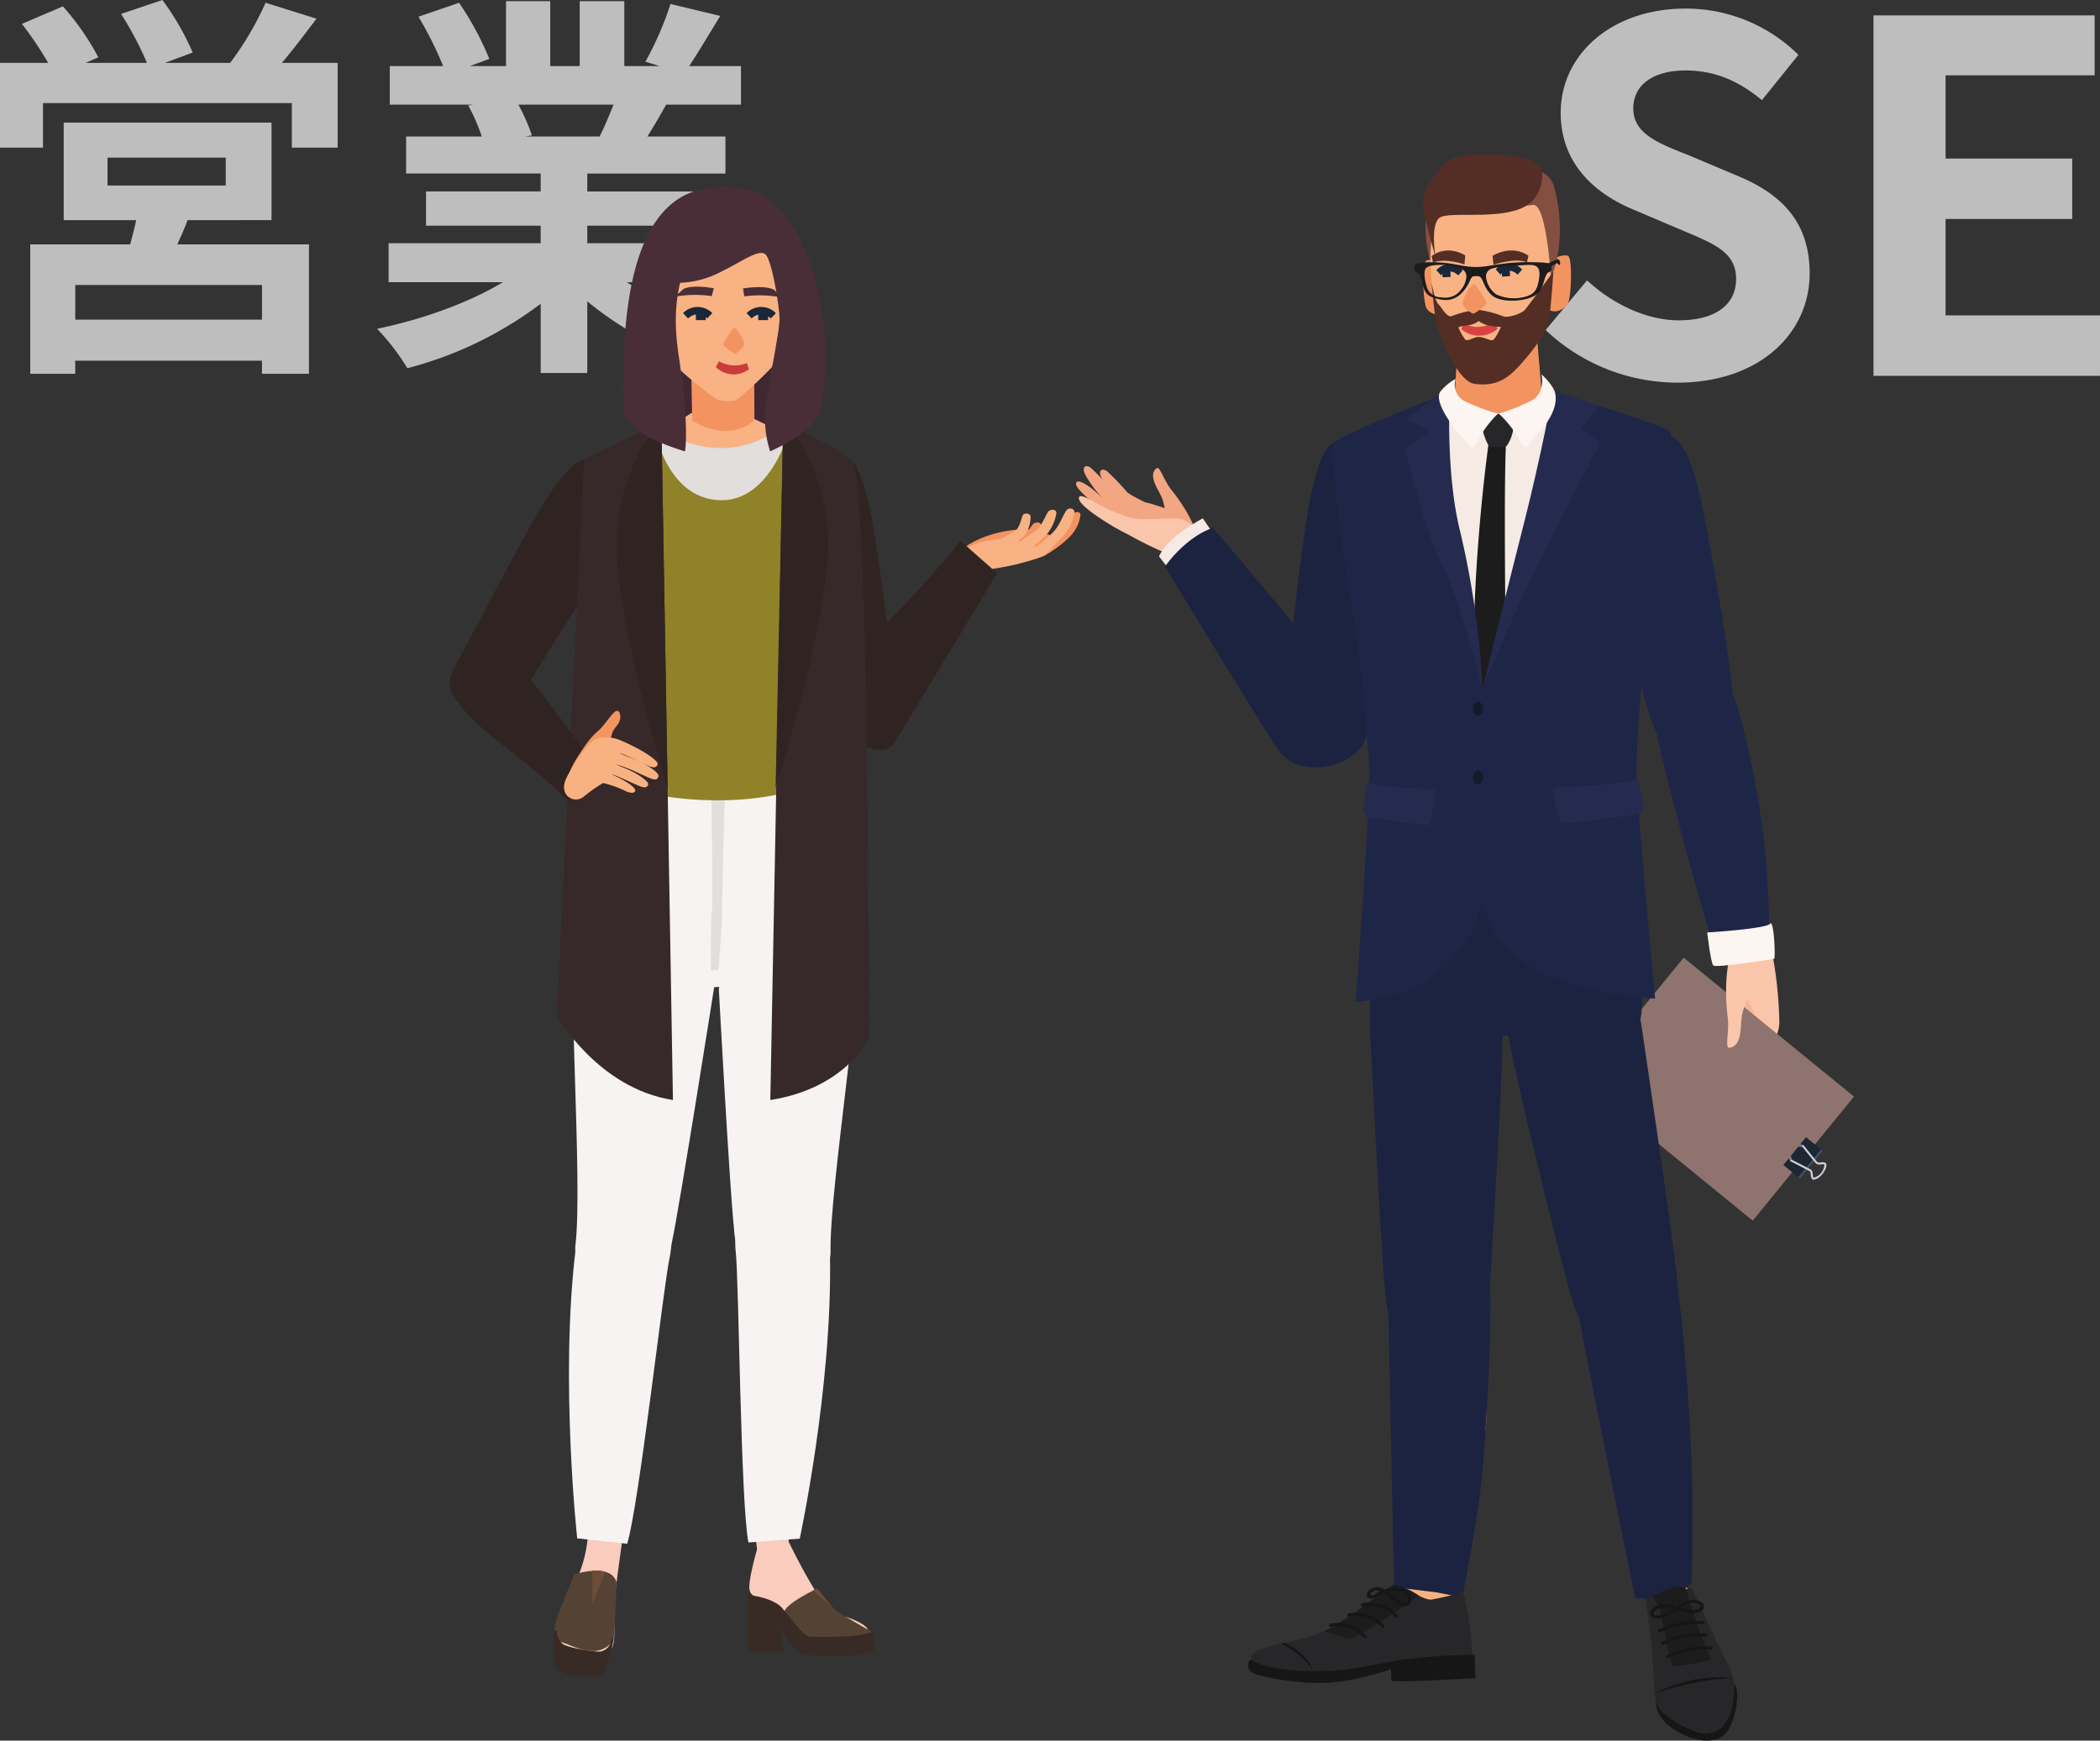 <svg xmlns="http://www.w3.org/2000/svg" width="448.322" height="371.67"><rect width="100%" height="100%" fill="#333333" stroke="none"/><path d="M55.93 68.255H16.065v-7.4H55.93zm-32.98-34.6h25.245v5.95H22.95zM57.97 47V26.18H13.6v20.825h15.47c-.34 1.7-.85 3.485-1.275 5.185H6.46v27.625h9.6V77.01h39.87v2.8h10.03V52.19H37.83c.765-1.615 1.53-3.315 2.21-5.185zm2.21-33.575c2.38-2.805 4.93-6.205 7.395-9.435L56.695.59a65.991 65.991 0 01-7.565 12.84H35.19l5.95-2.21A57.191 57.191 0 0034.68 0l-8.84 2.975a69.4 69.4 0 015.525 10.455h-13.09l2.72-1.19A54.879 54.879 0 0013.43 1.36L4.675 5.1a75.214 75.214 0 015.61 8.33H0v18.1h9.18v-9.52h53.125v9.52h9.775v-18.1zm70.805 8.925c-.935 2.3-1.955 4.76-2.975 6.8h-15.9l1.445-.255a41.865 41.865 0 00-2.885-6.545zm27.455 37.915v-8.33h-33.065v-3.74h25.5v-7.31h-25.5V37.06h29.495v-7.91h-16.66a150.232 150.232 0 004-6.8h15.98v-8.24h-11.055c1.955-2.975 4.25-6.8 6.63-10.71L143.14.85a68.471 68.471 0 01-5.355 12.325l3.06.935h-7.565V.25h-9.52v13.86h-6.29V.25h-9.44v13.86h-7.73l4.165-1.53A64.318 64.318 0 0098.005.595l-8.67 2.975a76.191 76.191 0 015.27 10.54h-11.39v8.24h17.765l-1.02.17a38.2 38.2 0 012.89 6.63H86.7v7.905h28.73v3.825H90.95v7.31h24.48v3.74H82.96v8.33h24.4c-7.31 4.42-17.34 7.99-26.86 9.945a47.148 47.148 0 016.46 8.415 80.63 80.63 0 0028.47-13.765v14.79h9.945v-15.3A72.555 72.555 0 00153.93 78.71a47.547 47.547 0 016.8-9.18c-9.86-1.53-19.72-4.845-26.945-9.265zm199.61 21.441c17.784 0 28.288-10.712 28.288-23.3 0-11.128-6.136-17.056-15.5-20.9l-10.088-4.264c-6.552-2.6-12.064-4.576-12.064-10.088 0-5.1 4.368-8.112 11.128-8.112 6.344 0 11.44 2.288 16.328 6.344l7.8-9.672a34.153 34.153 0 00-24.128-9.88c-15.6 0-26.624 9.672-26.624 22.256 0 11.232 7.8 17.472 15.6 20.7l10.3 4.368c6.864 2.912 11.544 4.68 11.544 10.4 0 5.408-4.264 8.84-12.272 8.84-6.76 0-14.04-3.432-19.552-8.528l-8.84 10.604a41.011 41.011 0 0028.08 11.232zm41.912-1.456h48.36v-12.9h-32.968V46.762h27.04v-12.9h-27.04v-17.78h31.824V3.29h-47.216z" fill="#fff" opacity=".682"/><path d="M369.012 149.954a104.65 104.65 0 015.26 26.424c.548 10.233.678 22.4.678 22.4s-4.4 7.469-8.9 1.208c-.716-1-8.881-32.1-9.573-33.725s-6.344-19.677 1.1-21.909c8.591-2.572 10.666 3.228 11.435 5.602z" fill="#fac6ab"/><path d="M375.367 219.825c-.832 1.723-.765 6.607-2.034 9.15-1.943 3.891-2.193 6.551-.9 6.139.849-.268 1.994-2.541 3.633-6.2s2.635-7.7 2.344-9.2-2.111-1.815-3.043.111z" fill="#f6b695"/><path d="M371.337 214.878s.908 8.12.5 9.435a58.931 58.931 0 00-1.869 6.861c-.051 1.117.654 1.928 1.728.776s4.215-7.856 3.9-12.065-.693-5.527-2.38-5.945-1.936.409-1.879.938z" fill="#f6b695"/><path d="M370.319 210.901s.908 8.12.505 9.436a58.674 58.674 0 00-1.869 6.863c-.052 1.117.653 1.927 1.728.774a17.4 17.4 0 003.189-10.35c-.32-4.208.01-7.246-1.677-7.665s-1.932.409-1.876.942z" fill="#f6b695"/><path d="M370.663 201.121a6.856 6.856 0 00-1.26 4.9c.112 3.182 4.922 7.51 5.789 12.894.766 4.758 4.613 4.337 4.672-.762a88.292 88.292 0 00-1.7-15.546c-.899-3.95-6.165-3.905-7.501-1.486z" fill="#fac6ab"/><path fill="#8e736e" d="M337.818 230.984l21.613-26.503 36.373 29.662-21.613 26.503z"/><path d="M384.274 251.647l-3.547-2.89 1.17-1.437a5.1 5.1 0 00.233.562c.116.21.509.1.44-.271a5.454 5.454 0 00-.257-.8l1.612-1.979a5.389 5.389 0 00.839.09c.378-.007.4-.415.175-.487a5.827 5.827 0 00-.6-.115l1.22-1.5 3.547 2.889z" fill="#1e2632"/><path fill="#3f4f69" d="M383.925 251.362l4.84-5.935.35.285-4.84 5.935z"/><path d="M389.657 248.262a.63.63 0 01.233.342c.24.632-1 3.09-2.672 3.281a.426.426 0 01-.382-.16 1.482 1.482 0 01-.239-.831c-.033-.319-.072-.681-.236-.788-.324-.215-2.658-1.409-4-2.087a.21.21 0 01.189-.375c.774.392 3.651 1.851 4.044 2.11.33.218.38.685.422 1.1a1.435 1.435 0 00.133.595.112.112 0 00.073.019 3.075 3.075 0 002.258-2.773c-.005-.025-.015-.057-.033-.066a1.413 1.413 0 00-.61-.011 1.422 1.422 0 01-1.158-.192c-.334-.333-2.345-2.854-2.885-3.533a.21.21 0 11.329-.261c.937 1.177 2.577 3.223 2.853 3.5.139.139.5.1.82.072a1.493 1.493 0 01.861.058z" fill="#cecfdd"/><path d="M370.094 202.076c-.952 1.4-2.226 7.447-1.256 15.059.413 3.237-.679 6.686.326 6.591 2.128-.2 2.424-2.853 2.531-5.008s.309-3.135 1.859-6.609-.438-14.46-3.46-10.033z" fill="#fac6ab"/><path d="M356.307 92.83c4.508 2.03 6.269 9.844 9.13 25.952s4.571 27.63 4.456 30.286c-.29 6.621-13.286 12.544-16.121 7.667s-9.429-35.089-11.357-44.5 3.91-23.905 13.892-19.405z" fill="#1e2647"/><path d="M371.133 151.558a186.544 186.544 0 014.932 23.9c1.672 11.741 1.672 24.587 1.841 26.714s-10.161 2.5-11.546.781-12.137-42.06-12.588-46.22-.367-10.369 6.184-11.815 9.638.662 11.177 6.64z" fill="#1e2647"/><path d="M377.909 197.238c.791-1.03 1.188 7.4.847 7.487s-12.462 2.018-13 1.423-1.295-7.038-1.295-7.038 12.596-.766 13.448-1.872z" fill="#fcf5f1"/><path d="M247.853 108.867s-6.467-2.94-7.268-3.829a51.567 51.567 0 00-4.291-4.454c-.81-.536-1.729-.373-1.348.945a15.14 15.14 0 006.3 6.994c3.285 1.637 5.406 3.238 6.471 2.164s.557-1.626.136-1.82z" fill="#f3a682"/><path d="M250.874 109.31s-5.325-1.993-6.338-2.017-3.081 1.787-3.429 3.014 9.482 4.722 11.188 3.827.814-4.613-1.421-4.824z" fill="#f3a682"/><path d="M241.697 109.626c-1.223-1.125-5.306-2.3-7.1-4-2.748-2.6-4.9-3.475-4.883-2.291.008.774 1.612 2.3 4.239 4.584s5.743 4.134 7.07 4.269 2.043-1.301.674-2.562z" fill="#f3a682"/><path d="M244.368 108.113s-6.469-2.941-7.271-3.83a50.969 50.969 0 00-4.291-4.454c-.81-.536-1.729-.373-1.348.944s3.988 6.649 7.271 8.287 4.436 1.946 5.5.872.559-1.619.139-1.819zm11.711 8.328c.069-1.467-1.738-6.533-5.917-11.735-1.778-2.211-2.536-5.263-3.237-4.736-1.487 1.117-.5 3.216.4 4.861s1.2 2.467 1.627 5.746 6.9 10.521 7.127 5.864z" fill="#f3a682"/><path d="M256.845 116.451a7.548 7.548 0 00-3.764-5.284c-2.425-1.333-8.813.672-13.22-1.081-3.892-1.55-3.985 1.03-.206 3.347a78.4 78.4 0 0012.069 5.8c3.35 1.09 5.569-.423 5.121-2.782z" fill="#fac6ab"/><path d="M243.442 111.304a52.035 52.035 0 01-8.711-3.473c-2.126-1.263-4.128-2.395-4.375-1.66s.968 2.069 3.839 4.037 6.369 4.022 8.46 4.505c1.296.3 2.566-2.861.787-3.409z" fill="#fac6ab"/><path d="M168.774 71.931l-2.287 19.678s-13.387 4.075-21.961 0l-1.285-20.415s16.562-4.402 25.533.737z" fill="#3f2831"/><path d="M133.261 326.029c-.015.1-.961 6.567-1.832 13.4s.791 12.3-1.822 13.485-7.444 3.4-9.186 1.424a9.17 9.17 0 01-1.742-7.048c.4-1.583 4.206-8.868 5.469-12.669s1.212-5.99 1.752-9.092 8.211-5.348 7.361.5zm35.037 3.031s7.311 15.169 10.1 15.626 8.922 2.9 6.3 4.366-9.2 1.471-12.233.444-4.888-6.191-7.474-7.317c-2.428-1.059-4.794-.821-5-2.943s1.59-8.266 1.59-8.266 2.764-5.795 6.717-1.91z" fill="#f9ccbe"/><path d="M186.153 348.451a13.046 13.046 0 01-5.364 1.561s-4.729.738-7.168-.09-4.926-3.694-6.054-5.311 6.889-5.426 6.889-5.426 2.744 3.769 4.3 4.878 7.397 4.388 7.397 4.388z" fill="#544334"/><path d="M186.153 348.451s.617.923.505 3.756c-.011.25-2.232 1.215-5.62 1.38s-8.287.09-10.3-.68-4.106-5.644-4.106-5.644l.618 5.582-7.648.055-.01-12.322s4.16.232 6.784 2.2c1.365 1.023 4.68 6.668 6.8 6.708 11.621.214 12.977-1.035 12.977-1.035z" fill="#382a25"/><path d="M173.559 339.634l3.943 3.281-3.046-3.727z" fill="#6e4c3a"/><path d="M176.32 277.225c.182.331-8.3 55.222-8.8 56.235s-5.382 1.775-5.648-.93c-.108-1.11-5.961-38.342-1.741-56.023.754-3.18 9.534-11.49 16.189.718zm-6-126.049s9.175 24.613 10.1 30.073c4.181 24.592-3.948 25.589-28.25 23.525-19.464-1.652-33.311 4.436-25.938-25.139 1.437-5.765 9.473-30 9.473-30s21.085-12.128 34.615 1.541zm12.845-50.905s6.117 47.285 6.312 49.321-5.67 7.124-10.765 3.524c-1.434-1.013-6.421-31.625-6.5-35.118s3.898-22.509 10.953-17.727z" fill="#f9ccbe"/><path d="M224.303 117.832a21.725 21.725 0 004.411-3.583 8.009 8.009 0 001.953-4.261c-.01-.872-1.1-.73-1.6-.32s-1.1 2.367-2.414 3.507-3.72 3.4-3.825 3.941a.9.9 0 001.475.716zm-9.67 2.338a36.426 36.426 0 005.21-3.826 8.127 8.127 0 002.382-4.068c.083-.872-1.016-.834-1.551-.472s-1.342 2.258-2.762 3.271-4.044 3.042-4.2 3.568.089 2.053.921 1.527z" fill="#f39460"/><path d="M208.549 121.592c1.128-.083 13.763-1.322 16.3-4.258s-.762-2.879-3.079-3.9-10.813-.294-15.975 3.529c-2.857 2.114-1.144 4.916 2.754 4.629z" fill="#f39460"/><path d="M208.55 121.592c.972.516 7.626-.842 9.173-1.275 5.246-1.467 5.453-1.812 5.453-1.812s-1.333-2.839-9.141-3.4c-2.573-.178-13.798 2.07-5.485 6.487z" fill="#f8b283"/><path d="M214.964 116.917a15.116 15.116 0 003.683-2.475 6.769 6.769 0 001.371-4.054c.059-.729-1.074-.878-1.5-.578s-.661 2.711-1.793 3.547a30.708 30.708 0 01-3.5 1.912c-.41.232 1.074 2.081 1.739 1.648zm4.377.761a37.77 37.77 0 003.879-3.3 9.343 9.343 0 002.3-4.783c.08-.872-1.039-.876-1.576-.515s-1.389 3.17-2.809 4.185-3.993 2.723-4.152 3.249 1.525 1.689 2.358 1.164z" fill="#f8b283"/><path d="M223.176 118.504s2.284-2.46 3.8-4.017a10.256 10.256 0 002.4-5.02c.08-.872-.954-1.07-1.491-.708s-1.362 2.64-2.36 4.04c-1.308 1.829-4.53 3.983-4.712 4.443-.207.515 1.53 1.788 2.363 1.262zm-62.122-29.043l21.781 10.616s-12.019 48.222-12.472 51.1-20.294 12.639-34.611-1.538l-9.257-49.645s20.368-10.977 21.1-11.832c.003-.001 2.94 2.751 13.459 1.299z" fill="#f8b283"/><path d="M177.88 172.755s-49.143.075-49.724.3-2.392 8.553-2.392 8.553 21.308 7.674 24.451 23.165l3.092.12s6.284-19.386 27.54-20.1c0-.004-.049-6.754-2.967-12.038zm-.83-76.196l1.506.915s-4.4 16.52-4.719 17.136 3.551 7.453 3.647 8.037c.565 3.5-2.609 9.921-2.814 10.435s-14.8-.186-15.768-.7a6.98 6.98 0 01-.571-.842c.006-.863 2.828-6.327 6.119-10.221a57.7 57.7 0 017.736-7.119c.409-.72 4.864-17.641 4.864-17.641z" fill="#452521"/><path d="M135.684 113.69c-.316-.616-4.6-16.458-4.6-16.458l1.448-.875s4.025 15.942 4.436 16.663c.219.382 7.662 4.849 13.412 9.589 4.705 3.88 7.946 8.127 7.95 8.932 0 .058.6.825.571.842-.965.513-26.032 1.213-26.239.7s-1.778-8.948-1.778-9.54 5.118-9.236 4.8-9.853z" fill="#452521"/><path d="M165.359 257.408c-3.816.643-9.222 1.484-8.287 9.921.686 6.2 1.028 53.54 2.708 62.034l10.952-.819s6.93-32.063 6.465-60.034c.001 0 .306-13.148-11.838-11.102z" fill="#f6f3f2"/><path d="M165.595 187.718c-10.643 3.723-12.127 23.619-12.127 23.619s2.294 42.471 3.23 50.91c0 0 .213 11.774 9.288 12.317 11.91.712 11.328-7.416 11.328-7.416-.229-13.789 7.275-58.6 5.95-70.4s-10.643-11.484-17.669-9.03zm-29.841 69.298c3.741.919 8.943 3.416 7.159 11.75-1.31 6.121-6.484 52.527-9.016 60.864l-10.672-1.15s-3.677-33.455-.392-61.275c0 .003 1.023-13.111 12.921-10.189z" fill="#f6f3f2"/><path d="M142.551 187.604c10.239 4.484 10.139 21.764 10.139 21.764s-7.528 47.892-9.311 56.226c0 0-.882 8.584-9.985 8.46-11.943-.16-10.542-8.211-10.542-8.211 1.62-13.713-1.965-60.326-.119-72.079 2.007-12.753 13.065-9.121 19.818-6.16z" fill="#f6f3f2"/><path d="M175.294 158.528l-43.266-.265s-7.892 17.266-9.829 35.533c-1.562 14.742 29.777 17.034 29.777 17.034s30.693-1.669 31.1-12.729a89.437 89.437 0 00-7.782-39.573z" fill="#f6f3f2"/><path d="M154.954 161.915s-.894 30.709-.788 32.6-.8 12.66-.8 12.66h-1.594s-.11-10.505.21-12.711-.233-32.552-.233-32.552z" fill="#e1dedc"/><path d="M151.068 165.638a1.625 1.625 0 111.593 1.307 1.472 1.472 0 01-1.593-1.307z" fill="#fff"/><path d="M178.169 176.721l-1.888 1.171-8.857-12.388 1.886-1.171zm-41.019-12.389l1.886 1.171-8.857 12.388-1.887-1.171z" fill="#e1dedc"/><path d="M133.795 94.177c.174.046.335.077.505.119a.622.622 0 01.634-.737.643.643 0 01.534 1.012l.146.033a.628.628 0 01.623-.8.639.639 0 001.05.283.625.625 0 01.631.375.666.666 0 01.973.856c.026 0 .052.011.077.017a.625.625 0 01.631-.762.641.641 0 01.548.988l.17.033a.626.626 0 01.627-.778.642.642 0 01.556.979l.116.019a.625.625 0 01.632-.756.641.641 0 01.576.943l.1.015a.623.623 0 01.631-.755.64.64 0 01.584.928c.028 0 .057.01.084.012a.623.623 0 01.634-.738.6.6 0 01.616.451.6.6 0 01.6-.451.62.62 0 01.646.628.593.593 0 01.614-.507.645.645 0 01.519 1.038l.226.023a.639.639 0 01.6-.9.615.615 0 01.643.6.594.594 0 01.618-.525.642.642 0 01.542 1l.121.008a.58.58 0 01-.033-.157.674.674 0 011.346-.04.652.652 0 01-.046.251l.139.006a.646.646 0 111.233.033h.07a.645.645 0 111.238.011h.1a.626.626 0 01.625-.791.634.634 0 01.668.78h.1a.63.63 0 01.62-.82h.084a.6.6 0 01.62.469.645.645 0 011.257-.141.592.592 0 01.6-.45.625.625 0 01.627.777h.075a.639.639 0 01.6-.894.606.606 0 01.621.48.613.613 0 01.64-.562.622.622 0 01.632.74l.048-.006a.631.631 0 01.621-.814.623.623 0 01.65.647.666.666 0 01.611-.932.6.6 0 01.559.327.593.593 0 01.617-.529.622.622 0 01.635.737l.066-.011a.641.641 0 01.56-.969.648.648 0 01.538.219.635.635 0 01.163-.273.384.384 0 00.041-.04.677.677 0 011.133.547l.086-.019a.647.647 0 01.518-1.041.606.606 0 01.585.369.614.614 0 01.635-.692.6.6 0 01.547.3.685.685 0 011.264-.324.6.6 0 01.627-.545.624.624 0 01.592.309c1.631-.152 4.446 30.46 4.446 30.46-2.513 6.838-6.29 24.262-6.29 24.262l6.29 16.94c-16.435 9.046-42.538 5.1-48.879.5l6-18.265s-1.781-12.85-3.986-17.268c-5.33-10.684 1.494-36.737 2.7-36.232z" fill="#908228"/><path d="M171.572 125.084l3.558 19.533 14.076-2.213s-5.58-40.814-7.575-43.231c-.6-.725-7.95-6.6-8.755-5.52-4.885 6.564-1.304 31.431-1.304 31.431z" fill="#908228"/><path d="M141.17 90.913a14.725 14.725 0 00.881 1.337c3.15 1.931 13.873 7.273 25.064-1.274l.755.33.756.33s-3.923 15.193-14.574 15.172c-11.668-.025-14.333-15.108-14.333-15.108z" fill="#e1dedc"/><path d="M124.705 98.029s-3.347.215-9.729 11.155c-4.174 7.155-17.605 32.7-17.605 32.7s1.517 9.724 11.749 10.019c0 0 16.745-26.878 19.277-30.558s9.03-19.985-3.692-23.316zm48.27 2.982c2.066-2.106 4.766-3.314 9.053-2.207 1.467.378 3.257 7.826 3.764 10.184 1.756 8.167 6.333 45.133 6.333 45.133s-4.449 6.776-13.952 2.749c0 0-7.061-31.477-7.837-35.913-.567-3.263-2.319-14.89 2.639-19.946z" fill="#302423"/><path d="M178.281 148.067s2.316-6.759 11.778-15.88a201.512 201.512 0 0014.981-16.711l7.84 6.919s-18.533 30.614-21.761 36-16.518-2.804-12.838-10.328z" fill="#302423"/><path d="M182.332 98.974c3.268 14.206 3.177 122.759 3.177 122.759s-4.922 10.631-21.055 13.148l2.758-144.847s14.677 7.027 15.12 8.94zm-57.627-.946l-5.85 118.816s8.676 15.518 24.809 18.037l-2.465-144.847z" fill="#372929"/><path d="M167.211 90.034s8.733 8.005 9.572 24.276-11.2 53.932-11.2 53.932zm-26.012 0s-8.689 8.167-9.527 24.438 10.863 53.992 10.863 53.992z" fill="#302423"/><path d="M131.603 337.797s-.266 10.784-.645 12.438a5.163 5.163 0 01-5.026 2.243c-3.605-.305-6.723-2.8-7.394-1.695a9.558 9.558 0 01.3-5.075c.937-2.558 3.731-9.524 3.731-9.524s7.708-2.607 9.034 1.613z" fill="#544334"/><path d="M129.186 335.619l-2.7 6.952-.043-7.154a5.987 5.987 0 012.743.202z" fill="#6e4c3a"/><path d="M130.959 350.234a31.428 31.428 0 01-1.045 4.069c-.562 1.5-.966 3.014-1.324 3.209-1.736.948-6.944.508-9.313-.788-1.485-.812-1.017-8.374-.97-8.512s.6.052.6.052a3.357 3.357 0 001.278 2.788c1.39.939 7.4 1.75 8.021 1.586a2.893 2.893 0 002.341-2.958s.443.211.412.554z" fill="#382a25"/><path d="M161.016 81.736s.039 6.94.039 7.725-5.571 5.077-13.277.348l-.179-9.222z" fill="#f39460"/><path d="M145.571 50.852c.131 0 20.483-.121 20.81.2s1.143 14.573 1.078 16.108-1.863 10.041-2.712 11.271a80.735 80.735 0 01-7.641 7.068 9.372 9.372 0 01-4.018-.179c-.588-.392-9.055-6.628-9.643-8.425-.259-.791-2.279-9.4-1.266-11.847s3.392-14.196 3.392-14.196z" fill="#f8b283"/><path d="M142.146 65.363s-3.121-1.4-3.848-.849-.316 7.633.315 8.651 4.381 1.452 4.381 1.452a34.046 34.046 0 01-.848-9.254z" fill="#f39460"/><path d="M146.898 67.995a2.86 2.86 0 014.075-.007l1.095-1.124a4.371 4.371 0 00-6.25-.006zm13.573 0a2.859 2.859 0 014.075-.007l1.095-1.124a4.371 4.371 0 00-6.25-.006z" fill="#1a2739"/><path d="M152.387 61.553l-.438 1.68a24.182 24.182 0 00-7.887.124l1.881-1.655s1.404-.996 6.444-.149zm12.864.333l1.681 1.636a25.162 25.162 0 00-8.034-.248l-.272-1.687c5.228-.77 6.625.299 6.625.299z" fill="#492e37"/><path d="M159.458 77.53a6.929 6.929 0 01-5.97-.385l-.675 1.235a5.431 5.431 0 007.072.471z" fill="#cb3b3b"/><path d="M156.781 70.005c.64.054 2.091 2.643 2.108 3.427s-1.667 2.146-1.986 2.1-2.508-1.614-2.516-2.006 2.034-3.551 2.394-3.521z" fill="#f39460"/><path d="M139.37 73.351a1.329 1.329 0 111.328 1.328 1.327 1.327 0 01-1.328-1.328z" fill="#36203e"/><path fill="#1a2739" d="M163.982 68.35h-2.104v-1.785h2.104zm-13.318 0h-2.104v-1.785h2.104z"/><path d="M153.358 58.314c5.179-2.5 8.827-5.38 10.139-3.913s2.832 10.577 2.926 13.6c.076 2.467-2.549 14.889-2.926 18.617a22.251 22.251 0 00.922 9.752s9.834-4.173 10.784-8.945c3.339-16.8-1.587-38.236-11.645-45.139-5.344-3.667-13.078-2.421-16.352-1.07-15.539 6.414-14.039 37.263-14.106 46.166-.041 5.358 13.137 8.988 13.137 8.988s1-4.937-1.285-19.993c-.882-5.8-1-10.712.237-15.99a20.4 20.4 0 008.169-2.073z" fill="#492e37"/><path d="M97.79 149.98s1.885 3.241 9.923 9.422a154.56 154.56 0 0113.757 11.71l4.294-9.2s-10.921-15.75-15.888-20.715c-7.603-7.594-18.038 2.888-12.086 8.783z" fill="#302423"/><path d="M123.333 161.584c.918-1.415 2.592-4.088 4.146-5.324s3.282-4.294 4.142-4.464 1.02 1.438.567 2.367-1.293 1.556-1.525 2.491-.825 2.794-2.1 6.392-2.831 5.669-5.159 5.241-2.951-2.26-.071-6.703z" fill="#f39561"/><path d="M120.839 166.29c.806-1.785 4.323-7.441 6.239-8.435s6.239.04 5.956 1.024c-.473 1.64-1.977 6.939-3.125 7.654a33.678 33.678 0 00-5.237 3.525c-1.95 1.723-5.481-.117-3.833-3.768z" fill="#f8b282"/><path d="M130.078 157.504c1.365.1 2.516.542 5.155 1.854s5.354 3.161 5.166 3.812c-.164.576-.538.945-1.87.414s-4.486-2.29-6.544-2.908-3.373-.576-3.3-1.536.171-1.726 1.393-1.636z" fill="#f8b282"/><path d="M130.505 159.977a49.816 49.816 0 004.9 2.127c2.754 1.053 5.362 2.966 5.172 3.618-.208.715-.54.945-1.872.414s-4.3-2.055-6.353-2.674-3.564-.81-3.491-1.771.419-1.629 1.644-1.714z" fill="#f8b282"/><path d="M128.326 161.69c1.4.438 2.219 1.206 4.976 2.291s5.256 2.881 5.071 3.532c-.144.509-.515.867-1.847.337s-4.3-2.055-6.355-2.675-3.562-.809-3.489-1.771.419-1.631 1.644-1.714z" fill="#f8b282"/><path d="M126.708 163.741s1.95.747 4.335 1.821c2.832 1.275 4.747 2.683 4.573 3.335-.086.322-.635.584-1.825.126a23.683 23.683 0 00-5.561-1.96c-1.89-.317-3.208-.629-3.1-1.571s.46-1.614 1.578-1.751zM299.738 339.1s-12.839 8.865-16.5 10.211-10.828 3.043-11.292 4.054-.425 2.029 5.158 2.9 19.95-1.564 22.05-1.772 13.712.09 13.906-.841c.965-4.634-1.6-14.168-2.276-15.223s-7.463-2.002-11.046.671zm4.216-251.843c-6.732 2.338-14.668 6.507-15.03 7.539-.487 1.4-2.282 20.07 2.606 42.792 1.517 7.053 3.954 20.828 4.019 32.264.019 3.6.041 14.414.385 16.536 1.158 7.141 45.629 3.837 48.308 3.562s-.986-21.219 2.679-52.148c1.205-10.163 8.686-41.253 7.54-42.409-5.509-5.551-24.836-11.052-24.836-11.052-11.1-2.122-19.4.738-25.671 2.916zm47.549 253.031s2.262 10.6 2.468 13.576.206 11.03 3.3 11.477c3.362.487 5.939-.9 8.64-3.164 3.133-2.624 4.961-3.589 2.487-7.148a106.8 106.8 0 01-8.8-17.38c-1.181-3.497-8.815-3.293-8.095 2.639zm-56.77-136.632c-1.1 3.241 2.489 61.524 2.34 66.582s.411 10.534 4.429 12.468 11.637-.685 13.423-7.529 6.142-58.33 6.257-61c.43-9.968-24.215-17.099-26.449-10.521z" fill="#f8b282"/><path d="M297.22 275.371c.185 7.275.807 10.228 1.772 17.406.518 3.856 1.493 37.314 1.725 45.5a6.2 6.2 0 002.207 4.682 4.738 4.738 0 005.516.378 6.356 6.356 0 003.318-4.64c1.266-7.666 5.082-30.846 5.437-34.043.732-6.54-2.094-27.4-2.272-29.478-1.037-12.094-17.901-7.654-17.703.195zm47.254-92.051s1.527 11.746 2.36 18.334c.65 5.15-18.315 13.547-30.457 12.271-5.712-.6-21.858-1.56-21.85-12.28.014-17.816 1.4-27.993 11.306-31.8 7.84-3.01 33.867 1.631 35.928 3.631s2.713 9.844 2.713 9.844z" fill="#f8b282"/><path d="M295.633 183.44s39.321.656 49.569-1.122l1.72 20.019s-22.395 3.082-25.17 11.713h-1.364s-19.2-12.075-25.866-11.245c0 0-1.023-11.263 1.111-19.365z" fill="#ba505d"/><path d="M286.949 96.619c-4.522 4.807-4.418 12.936-6.595 27.452s-2.889 21.043-3.6 26.769c-.331 2.674 8.159 17.6 13.8 6.584 3.7-7.227 9.95-33 10.442-35.992s-.326-39.397-14.047-24.813z" fill="#f8b282"/><path d="M311.13 73.637c.066.243-.693 12.936-.693 12.936s10.762 4.879 18.914-.1l-1.593-18.856zm-3.261-17.316s-2.472-1.233-3.406-.654-.729 9.279.215 10.367c2.019 2.327 4.767.317 4.767.317a37.236 37.236 0 01-1.576-10.03z" fill="#f39460"/><path d="M328.611 43.313s-7.441.106-16.56 0c-5.859-.068-6.765 1.405-6.853 1.8-.849 3.718.91 20.618 1.455 22.709s6.148 9.336 6.817 9.745 6.556.573 7.863.2 8.164-7.781 8.883-9.329 1.464-11.919 1.453-14.3-1.868-9.372-3.058-10.825z" fill="#f8b283"/><path d="M318.64 54.611l.213 1.914s4.565-1.565 7.146-.512l.3-1.416s-3.17-2.526-7.659.014zm-5.823-.088l-.178 1.919s-4.3-1.459-6.707-.346l-.294-1.409s2.944-2.599 7.179-.164z" fill="#542e25"/><path d="M311.299 58.821a2.437 2.437 0 00-3.669-.03l-.979-1.106a3.722 3.722 0 015.627.033z" fill="#1a2739"/><path d="M307.904 57.783l.067 1.434 1.718-.094-.065-1.435zm16.076.879a2.44 2.44 0 00-3.669-.032l-.979-1.106a3.723 3.723 0 015.627.033z" fill="#1a2739"/><path d="M320.585 57.627l.066 1.434 1.719-.094-.066-1.435z" fill="#1a2739"/><path d="M331.385 55.332s2.472-1.233 3.405-.654.729 9.28-.214 10.367c-2.019 2.327-3.87 1.124-3.87 1.124s.629-5.483.679-10.837z" fill="#f39460"/><path d="M327.414 43.743s-9.83 1.1-12.613 1c-5.517-.206-5.6-.838-6.181-.857-3.281-.106-3.281 11.912-3.281 11.912s-2.984-9.462 1.313-17.343c.8-1.463 2.548-3.242 7.086-3.7 7.67-.773 16.562.4 17.931 4.765a34.038 34.038 0 01.617 16.4 29.565 29.565 0 01-1.2 3.447s-.841-15.374-3.672-15.624z" fill="#844e40"/><path d="M312.521 68.873c2.545 2.09 6.42.026 6.519-.061l.663 1.384a5.924 5.924 0 01-7.729.088z" fill="#d74342"/><path d="M325.523 66.185c-.683.784-3.789 1.872-4.816 1.273a25.377 25.377 0 00-4.832-1.273h-1.028a25.376 25.376 0 00-4.832 1.273c-1.027.6-2.323-1.979-2.835-2.377-.821-.638-1.542-4.58-1.542-4.58s.609 6.922 1.014 8.614c.4 1.655 4.229 12.305 8.149 12.842 5.093.7 7.533-1.527 10.3-4.69 2.375-2.714 4.689-5.841 5.4-8.124.516-1.66 1.132-11.172 1.132-11.172s-5.428 7.429-6.11 8.214zm-6.874 6.453c-.578.145-1.883-.685-2.961-.685s-2.309 1.023-2.868.569a11.105 11.105 0 01-1.469-2.642 7.637 7.637 0 012-.426 4.622 4.622 0 002.338-.908c1.557 1.307 4.756 1.249 4.756 1.249s-1.216 2.699-1.795 2.843z" fill="#542e25"/><path d="M314.655 60.661c-.745.075-2.417 3.212-2.417 4.091s1.957 2.273 2.329 2.218 2.8-1.819 2.8-2.258-2.293-4.094-2.712-4.051z" fill="#f39460"/><path d="M329.038 35.838c.432.78.672 6.12-3.658 8.353-5.587 2.883-16.144.809-18.1 2.34s-.831 8.268-.831 8.268-1.965-6.611-2.591-10.055 2.287-7.554 5.028-10.152 18.281-2.132 20.152 1.246z" fill="#542e25"/><path d="M294.528 175.72s-1.885 28.229-2.057 34.558-.81 8.124 11.676 9.834 44.845 1.44 46.021-2.381c1.916-6.228-4.185-43.451-4.185-43.451s-44.412 3.67-51.455 1.44z" fill="#1c2340"/><path d="M292.633 223.266c.777 13.419 2.382 49.416 3.5 55.988s8.1 8.333 14.856 8.023 6.992-10.687 7.493-19.681 2.665-41.765 2.308-52.691-3.285-15.772-12.121-17.064-17.49.323-16.036 25.425z" fill="#1c2340"/><path d="M318.142 275.289c.315 9.482-.74 28.052-1.56 37.92s-4.384 27.881-4.384 27.881l-5.547-1.079-9.016-1.111s-1.253-56.834-1.3-62.395 4.787-9.03 10.885-10.283 10.735 3.447 10.922 9.067zm32.645-53.954c1.872 13.31 7.365 48.922 7.558 55.585s-6.272 10.022-12.991 10.784c-7.4.841-9.612-9.329-11.869-18.05s-10.156-40.207-11.95-50.99.126-16.11 8.536-19.112 17.215-3.117 20.716 21.783z" fill="#1c2340"/><path d="M358.073 274.328c1.464 9.375 2.675 27.935 3.06 37.829s.047 25.8.047 25.8l-3.492 3.231-8.565.182s-11.825-57.666-12.545-63.181 3.655-9.545 9.554-11.529 11.073 2.114 11.941 7.668z" fill="#1c2340"/><path d="M299.583 176.595a93.419 93.419 0 00-3.066 9.625c-.4 2.42-3.057 19.789-3.057 19.789s3.8-13.612 4.979-17.683 1.144-11.731 1.144-11.731zm39.742-1.835s2.852 8.127 3.213 10.553 2.737 19.834 2.737 19.834-3.58-13.671-4.693-17.761-1.257-12.626-1.257-12.626z" fill="#1e2647"/><path d="M259.613 114.832l-2.831-4.149s-7.547 3.877-9.344 8.126l2.818 3.662z" fill="#f5eae4"/><path d="M285.437 94.297c-1.6.422-3.373 1.4-5.543 11.288s-5.412 42.287-5.845 45.9 15.625 9.329 18.084 4.567 6.283-25.488 7.815-32.331c3.049-13.62-9.424-30.768-14.511-29.424z" fill="#1c2340"/><path d="M290.193 151.341c-3.11-4.211-6.453-8.5-11.749-15.255-4.961-6.327-19.5-23.375-19.5-23.375s-5.208 1.383-10.269 8.276c0 0 19.253 31.6 23.914 38.8 5.884 9.089 24.962 1.516 17.604-8.446z" fill="#1c2340"/><path d="M320.971 88.315l-12.578-.767s-5.137 64.378-4.629 77.931c.77 20.511 14.76 18.1 14.76 18.1s21.159 1.808 21.146-10.8c-.008-8.476-7.8-89.366-7.8-89.366z" fill="#f5eae4"/><path d="M317.855 94.171a389.347 389.347 0 00-3.384 49.389c0 7.413-.979 32.25-.979 32.25l1.455 5.542 3.578 2.232 3.585-3.677s-1.419-71.238-.573-85.76c.1-1.739-3.682.024-3.682.024z" fill="#1d1c1d"/><path d="M316.5 147.16s-2.108 12.389-1.916 14.269.854 25.879 1.916 30.847c3.281 15.368 20.248 19.626 36.846 20.954 0 0-4.124-43.638-3.99-49.112s1.135-23.275 3.048-35.954 4.922-34.527 4.135-35.927-23.488-8.075-23.488-8.075-1.27 11.663-2.818 19.164A260.146 260.146 0 01316.5 147.16z" fill="#1e2647"/><path d="M316.505 147.16a26.257 26.257 0 01.733 5.665c-.149 1.883 1.46 29.274-.733 39.452a26.815 26.815 0 01-16.019 19.245c-3.971 1.691-11.049 2.417-11.049 2.417s3.155-43.718 2.9-49.188-1.651-23.245-3.843-35.879-4.607-32.836-3.851-34.253 22.91-10.174 22.91-10.174-3.278 11.58-1.774 19.09 10.726 43.625 10.726 43.625z" fill="#1e2647"/><path d="M317.682 88.152c-.413-.1-1.139 2.254-1.235 2.983s1.041 3.88 1.513 4.131a9.823 9.823 0 003.706-.041 8.494 8.494 0 001.4-3.688c.058-1.075-.422-3.807-1.382-3.539a6.275 6.275 0 01-4.002.154z" fill="#272729"/><path d="M309.558 82.686s-8.49 5.884-9.278 6.806l5.088 2.574-5.322 3.75s3.949 17.262 7.9 24.972 8.551 26.373 8.551 26.373a183.6 183.6 0 00-4.743-33.542c-3.338-13.25-2.196-30.933-2.196-30.933z" fill="#242b4e"/><path d="M331.59 83.419s8.8 2.624 9.6 3.527l-3.556 4.58 4.072 2.864s-11.627 22.513-15.411 30.309-9.8 22.462-9.8 22.462 5.2-21.118 8.985-35.965c3.384-13.243 6.11-27.777 6.11-27.777z" fill="#242b4e"/><path d="M310.768 80.9a3.97 3.97 0 001.919 4.766 41.09 41.09 0 007.118 2.651 22.6 22.6 0 00-4.182 5.52c-1.575 3.1-1.389 1.612-3.03.033s-6.651-7.963-5.13-10.206a10.5 10.5 0 013.305-2.764zm18.337-.956s.886 3.932-2.077 5.561a40.982 40.982 0 01-7.059 2.809 22.584 22.584 0 014.3 5.427c1.644 3.06 1.424 1.58 3.03-.034s5.406-5.7 4.748-9.545c-.329-1.935-2.942-4.218-2.942-4.218z" fill="#fcf5f1"/><path d="M316.628 151.326c-.007-.818-.5-1.475-1.1-1.466s-1.079.679-1.072 1.5.5 1.474 1.1 1.466 1.079-.682 1.072-1.5zm0 14.661c-.007-.818-.5-1.475-1.1-1.466s-1.079.679-1.072 1.5.5 1.474 1.1 1.466 1.079-.682 1.072-1.5z" fill="#14192c"/><path d="M331.467 168.193s1.027 7.572 2.159 7.645c.9.058 11.2-1.325 15.484-1.906a1.809 1.809 0 001.649-1.954c-.284-2.226-.846-5.861-1.5-5.974.004 0 .12 1.506-17.792 2.189zm-25.054.277s-.671 7.591-1.573 7.687c-.715.076-8.98-1.1-12.414-1.6a1.731 1.731 0 01-1.357-1.921c.182-2.232.559-5.877 1.077-6-.001 0-.065 1.509 14.267 1.834z" fill="#242b4e"/><path d="M353.422 362.705a12.664 12.664 0 00.337 2.283c.282 1.082 1.625 3.645 5.985 5.576s7.458 1.068 8.794-.577c2.047-2.523 3.09-9.019 1.692-10.45s-16.808 3.168-16.808 3.168z" fill="#171617"/><path d="M351.296 341.069s1.429 10.509 1.64 14.918.17 7.068 1.208 8.675c.783 1.212 3.6 3.572 8.175 5.206 3.271 1.169 6.754-.813 7.6-6.046.732-4.527.388-5.718-1.712-9.818-1.7-3.322-7.093-15.125-7.093-15.125s-2.8.945-2.75 1.631l-3.01.689c-1.106-.81-4.058-.13-4.058-.13z" fill="#272729"/><path d="M352.765 340.845a10.343 10.343 0 011.934 4.386c.533 2.736 2.047 10.455 2.411 10.573s8.559-1.075 8.235-1.652c-2.058-3.663-5.382-14.821-5.382-14.821-1.594-1.82-7.198 1.514-7.198 1.514z" fill="#1d1c1d"/><path d="M365.379 351.576a19.045 19.045 0 00-9.5 1.834c-.393.189-.166.835.232.645a18.361 18.361 0 019.133-1.807c.438.027.571-.646.135-.672zm-1.08-2.812a19.027 19.027 0 00-9.5 1.834c-.393.188-.166.834.232.643a18.375 18.375 0 019.133-1.807c.437.03.572-.639.135-.67zm-.695-2.638a19.04 19.04 0 00-9.495 1.834c-.393.189-.167.835.232.645a18.361 18.361 0 019.133-1.807c.434.027.569-.646.13-.672zm-5.674-2.863a4.7 4.7 0 00-3.587-.629c-.825.218-2.041.845-2.062 1.843-.019.893.834 1.152 1.583 1.135 1.426-.033 2.558-.988 3.869-1.434a.281.281 0 00.181-.381.3.3 0 00.016-.534zm-4.351 1.635q-.681.108-.491-.751l.287-.287a2.984 2.984 0 011.408-.627 3.88 3.88 0 012.432.415c-1.062.454-2.542 1.583-3.636 1.25z" fill="#171617"/><path d="M358.128 343.763a.283.283 0 00.287.311c1.384.035 2.749.609 4.12.215.722-.206 1.459-.708 1.175-1.554-.317-.947-1.665-1.183-2.518-1.144a4.694 4.694 0 00-3.237 1.669.3.3 0 00.173.503zm.621-.346a3.887 3.887 0 012.2-1.122 3 3 0 011.531.178l.36.189q.437.762-.247.864c-.942.642-2.691.005-3.844-.11zm-5.504 18.108a29.283 29.283 0 014-1.669 36.475 36.475 0 014.186-1.157 29.85 29.85 0 014.316-.562 18.411 18.411 0 014.331.3c-.726.026-1.438-.019-2.155.055-.714.011-1.426.106-2.134.173-1.415.192-2.821.417-4.219.707s-2.785.636-4.174.99a54.5 54.5 0 00-2.075.57c-.696.177-1.376.394-2.076.593z" fill="#171617"/><path d="M297.326 338.473s-2.265 1.442-6.859 5.009a31.831 31.831 0 01-13.565 6.674c-5.267 1.193-10.538 2.237-9.792 4.213s4.62 2.709 11.734 3.084 16.291-1.626 21.409-2.128 13.587-.515 13.983-1.554-1.141-13.321-2.061-13.786a64.441 64.441 0 01-6.54 1.56c-1.959.237-5.83-3.149-8.309-3.072z" fill="#272729"/><path d="M267.111 354.369c-.683.052-1.056 1.776.084 2.682s9.492 2.534 15.815 2.287 13.942-2.9 13.942-2.9l.077 2.462c.784.44 17.957-.567 17.957-.567l-.156-4.957a114.514 114.514 0 00-16.313 1.15c-7.321 1.209-12.148 2.82-22.094 2.152-7.204-.489-9.312-2.309-9.312-2.309z" fill="#171617"/><path d="M273.489 350.929s5.975 3.121 6.843 6.215c0 0-.4-3.741-6.2-6.366z" fill="#171617"/><path d="M282.633 348.316a41.694 41.694 0 014.874 1.633c1.649.762 15.419-9.23 15.419-9.23s-3.38-2.4-5.6-2.246c0 0-11.535 8.682-14.693 9.843z" fill="#1d1c1d"/><path d="M291.662 349.29a7.986 7.986 0 00-7.68-2.577c-.427.108-.224.762.2.653a7.357 7.357 0 016.9 2.287c.266.345.849-.014.58-.363zm3.883-2.193a7.989 7.989 0 00-7.678-2.577c-.427.109-.224.763.2.654a7.35 7.35 0 016.9 2.287c.266.345.849-.015.578-.364zm2.894-2.17a7.986 7.986 0 00-7.68-2.577c-.425.108-.224.762.2.653a7.357 7.357 0 016.9 2.287c.266.345.849-.014.58-.363zm-2.867-5.5c-1.023-.927-3.4-.569-3.741.885-.166.709.385 1.117 1.05 1.028.905-.119 1.564-.836 2.407-1.121.014 0 .023-.014.037-.019.875.175 1.547 1.073 2.214 1.576a6.852 6.852 0 001.691 1.064 1.42 1.42 0 002.048-1.166c.288-2.832-3.945-3.068-5.706-2.247zm-1.431.589c-.342.2-.824.627-1.235.624-.509 0-.344-.407-.072-.642a1.468 1.468 0 01.723-.335 2.9 2.9 0 011.166.052 5.414 5.414 0 00-.583.301zm5.01 2.032c-1.032-.493-1.83-1.612-2.835-2.184a5.43 5.43 0 012.7-.043 2.011 2.011 0 011.43 1.111c.463 1.117-.318 1.582-1.295 1.116z" fill="#171617"/><g fill="#1d1c1d"><path d="M331.18 56.486c-.1-.3-1.977-.508-3.674-.482a40.683 40.683 0 00-5.4.168c-.014 0-2.494.286-3.589.482-3.62.65-5 .335-8.131-.255a27.21 27.21 0 00-5.121-.395c-1.7-.026-3.133.284-3.231.581s-.163 1.332.229 1.513.718.077 1.24 1.785.371 3.05 2.9 3.8c2.246.665 3.689.464 5.223-.7a8.741 8.741 0 002.337-3.412c.359-.569.457-.569.881-.595.083-.006.189-.014.306-.019s.222.014.305.019c.424.026.522.026.881.595s.849 2.483 2.382 3.647 5.126 1.267 7.638.465 2.825-2.195 3.347-3.9.849-1.6 1.239-1.783.336-1.217.238-1.514zm-18.135 2.765a5.4 5.4 0 01-2.121 3.58 4.308 4.308 0 01-3.285.646 3.111 3.111 0 01-3.1-2.431c-.359-1.137-.62-2.871-.229-3.647s2.709-.93 4.5-.8a7.134 7.134 0 013.154.8 1.739 1.739 0 011.081 1.851zm15.18 1.8c-.36 1.137-1.012 1.992-3.1 2.431a8.926 8.926 0 01-5.746-.646 5.393 5.393 0 01-2.121-3.58 1.74 1.74 0 011.077-1.851c1.208-.491 5.3-.672 7.092-.8s2.635.026 3.027.8.13 2.508-.229 3.641z"/><path d="M329.779 56.659a22.591 22.591 0 012.711-1.306c.248-.043.4.159.486.367a1.587 1.587 0 01.083.718l-.007.072c-.2.113-.393-.018-.54-.277-.036-.065-.083-.1-.141-.063l-2.665 1.589z"/></g></svg>